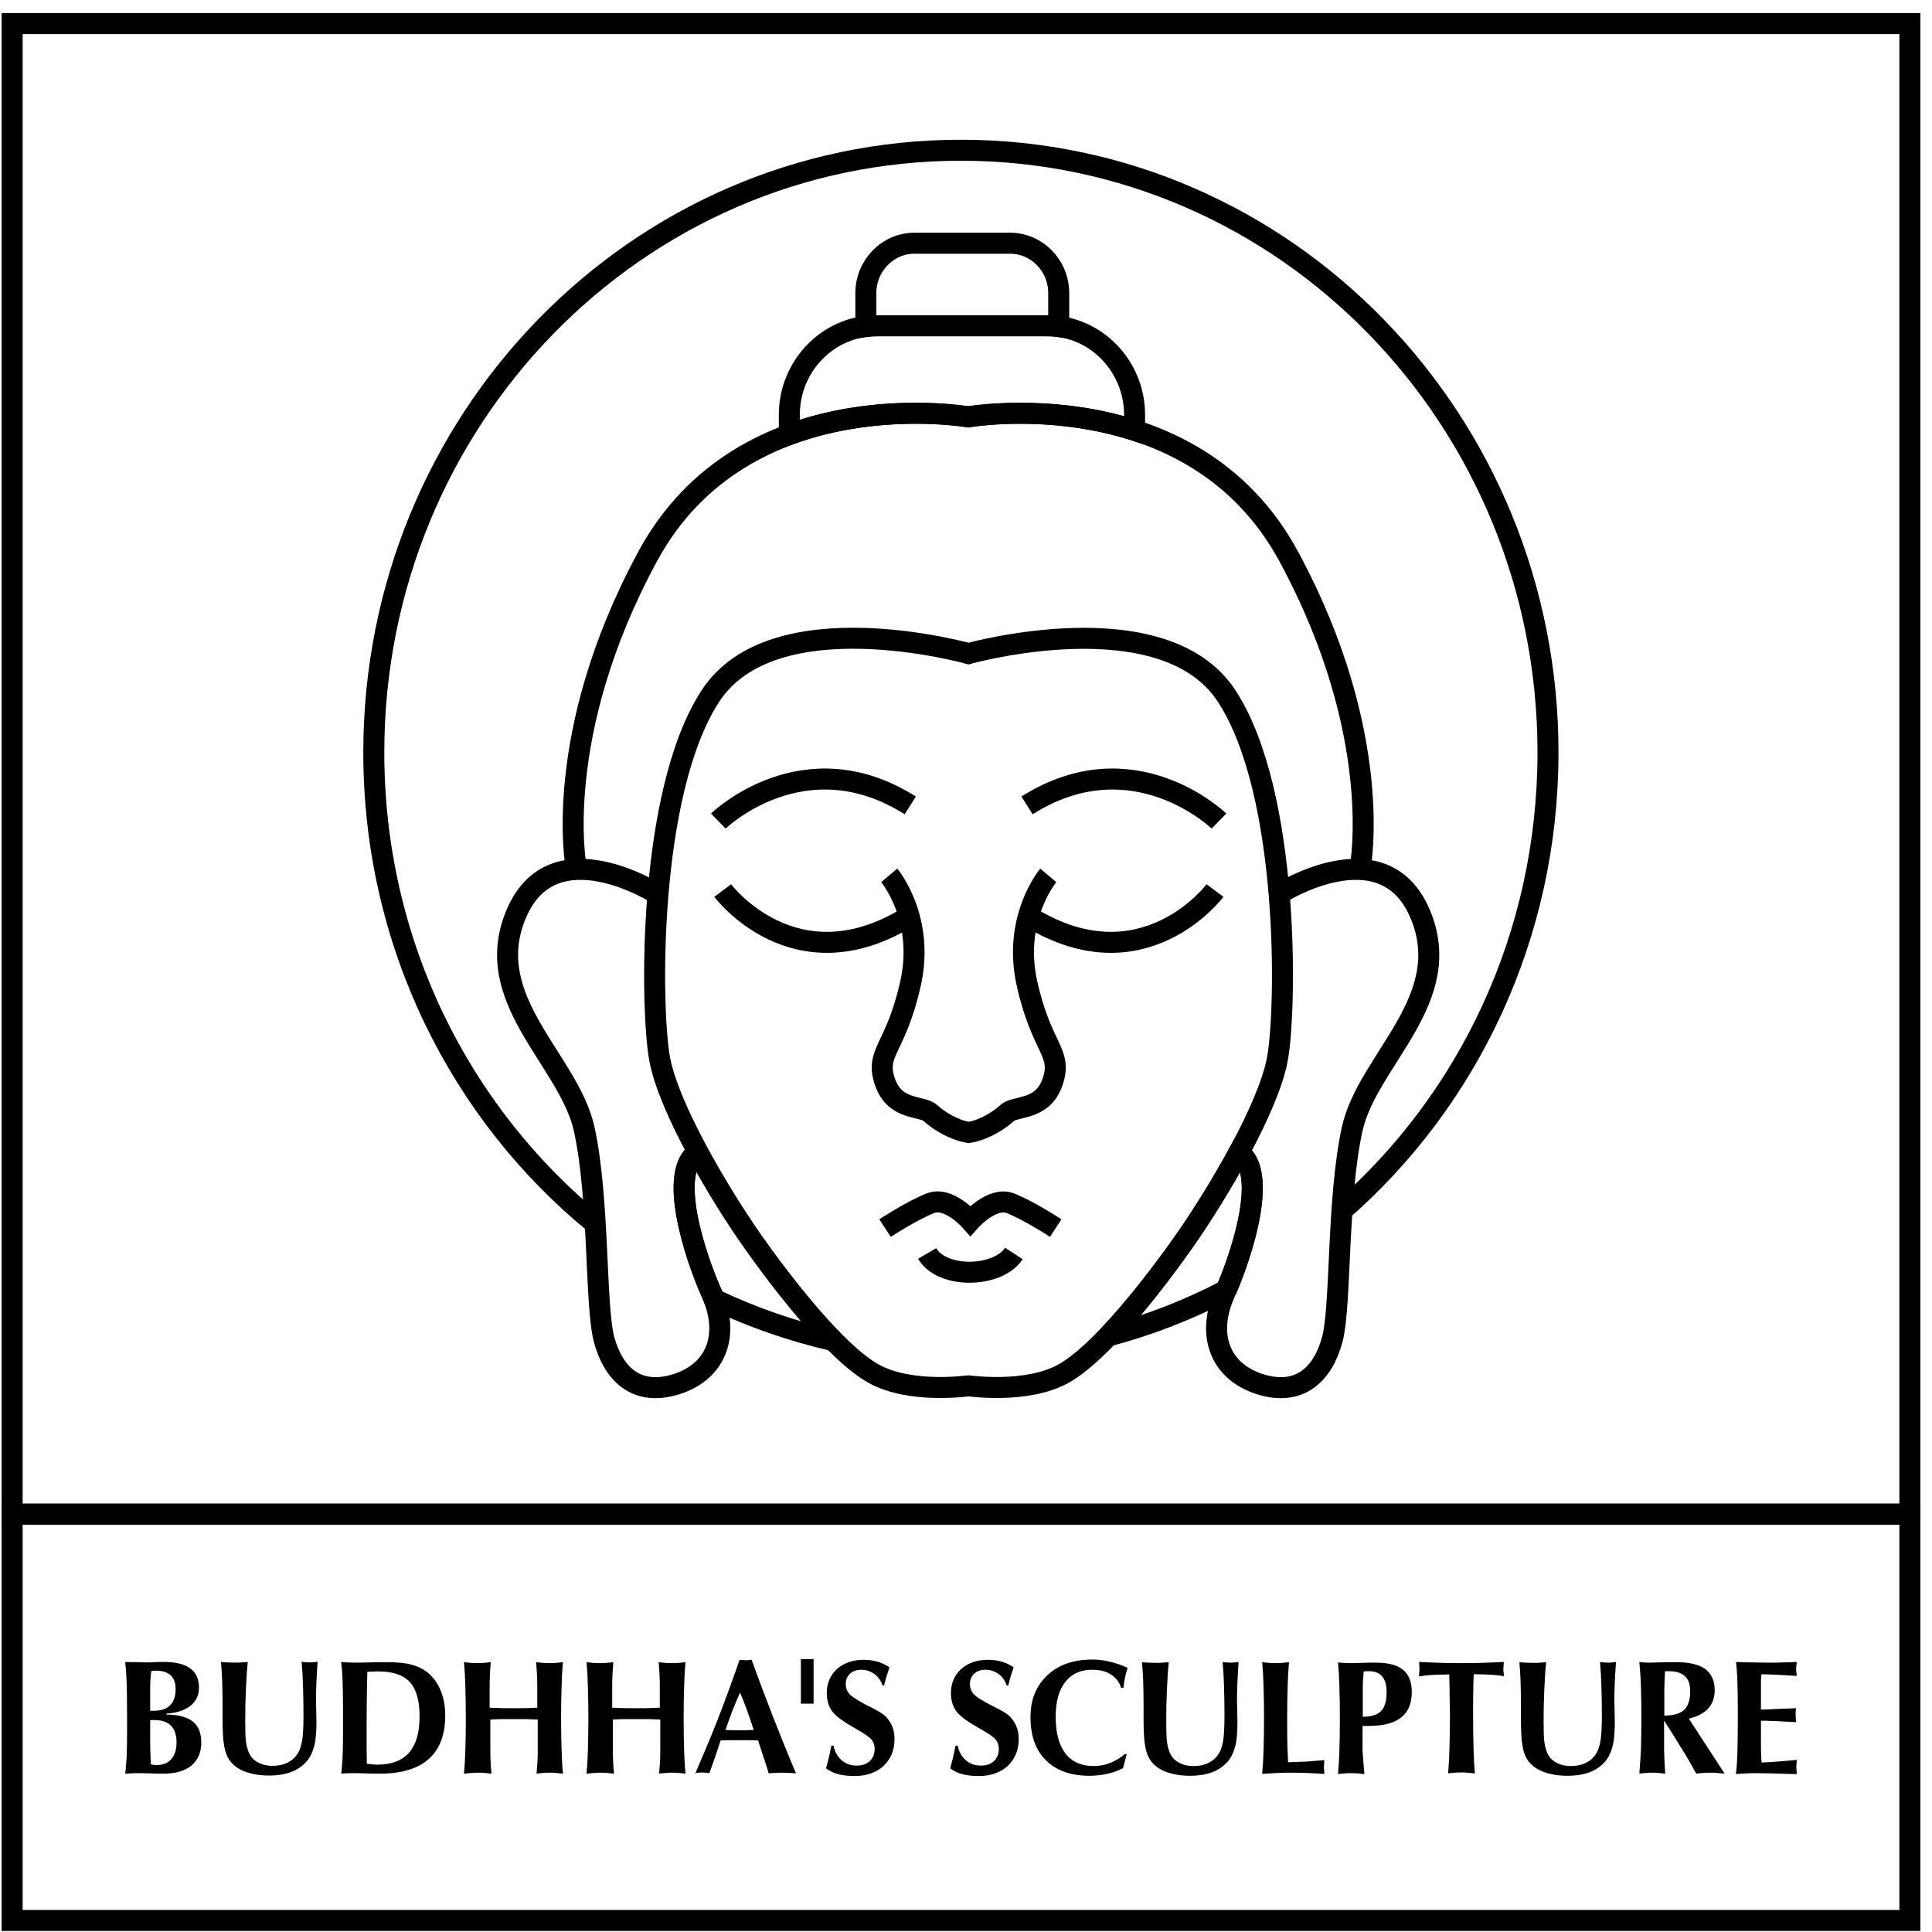 <svg xmlns="http://www.w3.org/2000/svg" width="92" height="92" viewBox="0 0 92 92" fill="none"><g id="Layer_x0020_1"><g id="_2722510204656"><g id="Group"><path id="Vector" fill-rule="evenodd" clip-rule="evenodd" d="M7.141 81.466C7.163 81.466 7.185 81.466 7.218 81.466C7.251 81.466 7.273 81.466 7.295 81.466C7.658 81.466 7.922 81.387 8.099 81.207C8.275 81.037 8.363 80.777 8.363 80.427C8.363 80.145 8.286 79.93 8.132 79.783C7.977 79.636 7.746 79.557 7.449 79.557C7.427 79.557 7.394 79.557 7.361 79.557C7.328 79.557 7.284 79.569 7.207 79.569C7.185 79.704 7.174 79.84 7.163 80.009C7.152 80.167 7.152 80.348 7.152 80.54V81.455L7.141 81.466ZM7.174 84.008C7.24 84.019 7.284 84.03 7.328 84.042C7.372 84.042 7.405 84.053 7.438 84.053C7.746 84.053 7.989 83.963 8.154 83.77C8.319 83.579 8.407 83.319 8.407 82.969C8.407 82.618 8.319 82.359 8.143 82.178C7.966 81.997 7.702 81.907 7.372 81.907C7.317 81.907 7.273 81.907 7.24 81.907C7.207 81.907 7.174 81.907 7.152 81.918V82.923C7.152 83.104 7.152 83.285 7.163 83.466C7.163 83.646 7.174 83.838 7.185 84.019L7.174 84.008ZM5.962 84.46C5.995 84.234 6.006 83.974 6.029 83.691C6.04 83.409 6.051 83.002 6.051 82.494V81.805C6.051 81.003 6.04 80.427 6.029 80.077C6.018 79.727 5.995 79.41 5.962 79.139C6.183 79.151 6.381 79.151 6.535 79.151C6.689 79.151 6.821 79.162 6.92 79.162C7.031 79.162 7.174 79.162 7.372 79.151C7.57 79.139 7.713 79.139 7.801 79.139C8.352 79.139 8.77 79.241 9.057 79.444C9.332 79.648 9.475 79.953 9.475 80.359C9.475 80.721 9.343 81.014 9.068 81.229C8.803 81.444 8.418 81.568 7.922 81.602V81.647C8.484 81.647 8.902 81.76 9.178 81.975C9.453 82.189 9.585 82.528 9.585 82.98C9.585 83.443 9.431 83.804 9.112 84.076C8.792 84.335 8.352 84.46 7.79 84.46C7.647 84.46 7.438 84.46 7.141 84.448C6.843 84.437 6.623 84.437 6.469 84.437C6.381 84.437 6.227 84.448 6.006 84.46C5.973 84.46 5.951 84.46 5.94 84.46H5.962ZM10.521 79.139C10.62 79.151 10.719 79.162 10.829 79.162C10.94 79.162 11.05 79.173 11.171 79.173C11.292 79.173 11.402 79.173 11.501 79.162C11.6 79.162 11.699 79.151 11.798 79.139C11.754 79.546 11.732 79.987 11.71 80.438C11.688 80.901 11.677 81.41 11.677 81.963C11.677 82.415 11.688 82.731 11.71 82.912C11.732 83.104 11.776 83.262 11.831 83.409C11.909 83.624 12.052 83.793 12.25 83.906C12.448 84.019 12.69 84.087 12.966 84.087C13.241 84.087 13.472 84.042 13.681 83.94C13.89 83.838 14.056 83.691 14.177 83.499C14.276 83.341 14.342 83.138 14.386 82.889C14.43 82.641 14.452 82.223 14.452 81.647C14.452 81.173 14.441 80.721 14.43 80.303C14.419 79.885 14.397 79.501 14.364 79.128C14.419 79.139 14.485 79.151 14.54 79.151C14.606 79.151 14.672 79.162 14.738 79.162C14.815 79.162 14.882 79.162 14.947 79.151C15.014 79.151 15.069 79.139 15.124 79.128C15.102 79.478 15.08 79.806 15.069 80.088C15.058 80.371 15.047 80.619 15.047 80.822C15.047 80.947 15.047 81.127 15.058 81.387C15.058 81.647 15.069 81.839 15.069 81.975C15.069 82.483 15.036 82.878 14.959 83.161C14.882 83.443 14.771 83.68 14.606 83.872C14.408 84.098 14.166 84.267 13.868 84.38C13.571 84.493 13.219 84.55 12.811 84.55C12.371 84.55 11.986 84.482 11.655 84.358C11.336 84.234 11.094 84.053 10.928 83.816C10.807 83.646 10.719 83.42 10.675 83.138C10.62 82.867 10.598 82.426 10.598 81.828V81.139C10.598 80.653 10.587 80.258 10.576 79.953C10.565 79.648 10.543 79.377 10.521 79.117V79.139ZM17.469 83.985C17.568 83.996 17.656 84.008 17.744 84.019C17.832 84.03 17.91 84.03 17.987 84.03C18.647 84.03 19.143 83.838 19.484 83.454C19.814 83.07 19.98 82.505 19.98 81.749C19.98 80.981 19.826 80.438 19.517 80.1C19.209 79.761 18.702 79.591 17.998 79.591C17.954 79.591 17.843 79.591 17.689 79.603C17.601 79.603 17.535 79.603 17.491 79.614C17.48 79.953 17.48 80.326 17.469 80.732C17.469 81.127 17.458 81.579 17.458 82.065C17.458 82.585 17.458 82.98 17.458 83.24C17.458 83.511 17.469 83.759 17.469 83.996V83.985ZM16.247 84.46C16.28 84.234 16.291 83.974 16.313 83.691C16.324 83.409 16.335 83.002 16.335 82.494V81.805V81.387C16.335 80.811 16.324 80.359 16.313 80.032C16.302 79.704 16.28 79.41 16.247 79.139C16.346 79.151 16.434 79.162 16.533 79.162C16.632 79.162 16.731 79.173 16.831 79.173C16.996 79.173 17.249 79.173 17.59 79.162C17.932 79.151 18.196 79.151 18.383 79.151C18.89 79.151 19.286 79.185 19.583 79.264C19.881 79.343 20.134 79.467 20.354 79.636C20.629 79.862 20.838 80.145 20.982 80.495C21.125 80.845 21.202 81.24 21.202 81.681C21.202 82.607 20.938 83.296 20.42 83.759C19.903 84.222 19.121 84.46 18.086 84.46C17.898 84.46 17.667 84.46 17.381 84.448C17.095 84.437 16.896 84.437 16.797 84.437C16.698 84.437 16.566 84.437 16.39 84.448C16.335 84.448 16.291 84.448 16.258 84.46H16.247ZM22.094 84.46C22.127 84.109 22.149 83.725 22.16 83.319C22.171 82.901 22.182 82.404 22.182 81.805C22.182 81.263 22.171 80.766 22.16 80.337C22.149 79.896 22.127 79.501 22.094 79.151C22.204 79.162 22.303 79.173 22.413 79.185C22.523 79.196 22.622 79.196 22.732 79.196C22.843 79.196 22.942 79.196 23.052 79.185C23.162 79.173 23.261 79.162 23.371 79.151C23.349 79.377 23.338 79.603 23.327 79.806C23.316 80.009 23.316 80.213 23.316 80.404V81.319C23.624 81.331 23.867 81.342 24.021 81.342C24.175 81.342 24.318 81.342 24.45 81.342C24.582 81.342 24.725 81.342 24.88 81.342C25.034 81.342 25.276 81.331 25.584 81.319V80.404C25.584 80.213 25.584 80.02 25.573 79.806C25.562 79.603 25.551 79.388 25.529 79.151C25.639 79.162 25.738 79.173 25.849 79.185C25.959 79.196 26.058 79.196 26.168 79.196C26.278 79.196 26.377 79.196 26.487 79.185C26.597 79.173 26.696 79.162 26.807 79.151C26.773 79.512 26.752 79.907 26.741 80.337C26.73 80.766 26.718 81.263 26.718 81.805C26.718 82.392 26.73 82.901 26.741 83.319C26.752 83.737 26.773 84.109 26.807 84.46C26.685 84.448 26.575 84.437 26.476 84.426C26.366 84.414 26.267 84.414 26.179 84.414C26.08 84.414 25.981 84.414 25.882 84.426C25.771 84.437 25.661 84.437 25.551 84.46C25.562 84.256 25.584 84.053 25.595 83.861C25.606 83.669 25.606 83.477 25.606 83.296V81.884C25.419 81.873 25.232 81.873 25.045 81.862C24.858 81.862 24.67 81.862 24.472 81.862C24.285 81.862 24.098 81.862 23.911 81.862C23.723 81.862 23.536 81.873 23.349 81.884V83.296C23.349 83.477 23.349 83.669 23.36 83.861C23.371 84.053 23.382 84.256 23.404 84.46C23.283 84.448 23.173 84.437 23.074 84.426C22.975 84.414 22.876 84.414 22.776 84.414C22.677 84.414 22.578 84.414 22.468 84.426C22.369 84.437 22.248 84.437 22.138 84.46H22.094ZM27.93 84.46C27.963 84.109 27.985 83.725 27.996 83.319C28.007 82.901 28.018 82.404 28.018 81.805C28.018 81.263 28.007 80.766 27.996 80.337C27.985 79.896 27.963 79.501 27.93 79.151C28.04 79.162 28.139 79.173 28.249 79.185C28.359 79.196 28.458 79.196 28.568 79.196C28.678 79.196 28.777 79.196 28.888 79.185C28.998 79.173 29.097 79.162 29.207 79.151C29.185 79.377 29.174 79.603 29.163 79.806C29.152 80.009 29.152 80.213 29.152 80.404V81.319C29.46 81.331 29.703 81.342 29.857 81.342C30.011 81.342 30.154 81.342 30.286 81.342C30.418 81.342 30.561 81.342 30.715 81.342C30.87 81.342 31.112 81.331 31.42 81.319V80.404C31.42 80.213 31.42 80.02 31.409 79.806C31.398 79.603 31.387 79.388 31.365 79.151C31.475 79.162 31.574 79.173 31.684 79.185C31.795 79.196 31.894 79.196 32.004 79.196C32.114 79.196 32.213 79.196 32.323 79.185C32.433 79.173 32.532 79.162 32.642 79.151C32.609 79.512 32.587 79.907 32.576 80.337C32.565 80.766 32.554 81.263 32.554 81.805C32.554 82.392 32.565 82.901 32.576 83.319C32.587 83.737 32.609 84.109 32.642 84.46C32.521 84.448 32.411 84.437 32.312 84.426C32.202 84.414 32.103 84.414 32.015 84.414C31.916 84.414 31.817 84.414 31.718 84.426C31.607 84.437 31.497 84.437 31.387 84.46C31.398 84.256 31.42 84.053 31.431 83.861C31.442 83.669 31.442 83.477 31.442 83.296V81.884C31.255 81.873 31.068 81.873 30.881 81.862C30.694 81.862 30.506 81.862 30.308 81.862C30.121 81.862 29.934 81.862 29.747 81.862C29.559 81.862 29.372 81.873 29.185 81.884V83.296C29.185 83.477 29.185 83.669 29.196 83.861C29.207 84.053 29.218 84.256 29.24 84.46C29.119 84.448 29.009 84.437 28.91 84.426C28.811 84.414 28.712 84.414 28.612 84.414C28.513 84.414 28.414 84.414 28.304 84.426C28.205 84.437 28.084 84.437 27.974 84.46H27.93ZM33.105 84.46C33.468 83.624 33.832 82.754 34.184 81.862C34.536 80.958 34.878 80.02 35.219 79.038C35.274 79.049 35.329 79.049 35.373 79.049C35.417 79.049 35.472 79.06 35.516 79.06C35.56 79.06 35.615 79.06 35.66 79.049C35.704 79.049 35.748 79.038 35.792 79.038C36.1 79.896 36.43 80.777 36.783 81.681C37.135 82.585 37.509 83.511 37.906 84.448C37.807 84.437 37.708 84.426 37.597 84.426C37.487 84.426 37.377 84.414 37.256 84.414C37.135 84.414 37.014 84.414 36.915 84.426C36.805 84.426 36.706 84.437 36.606 84.448C36.551 84.256 36.485 84.042 36.408 83.827C36.342 83.612 36.232 83.296 36.1 82.878C36.001 82.878 35.88 82.867 35.759 82.867C35.638 82.867 35.45 82.867 35.208 82.867C34.966 82.867 34.779 82.867 34.657 82.867C34.536 82.867 34.426 82.878 34.316 82.878C34.173 83.319 34.063 83.646 33.986 83.861C33.909 84.076 33.843 84.267 33.777 84.437C33.7 84.426 33.645 84.414 33.589 84.414C33.534 84.414 33.49 84.403 33.446 84.403C33.38 84.403 33.27 84.414 33.127 84.426C33.116 84.426 33.094 84.426 33.083 84.426L33.105 84.46ZM34.536 82.381H34.558C34.845 82.392 35.065 82.392 35.219 82.392C35.296 82.392 35.384 82.392 35.472 82.392C35.56 82.392 35.704 82.381 35.891 82.381C35.792 82.076 35.693 81.771 35.582 81.466C35.472 81.173 35.362 80.879 35.241 80.597C35.12 80.868 34.999 81.161 34.878 81.455C34.768 81.749 34.657 82.065 34.547 82.381H34.536ZM38.137 79.004H38.743V81.127H38.137V79.004ZM39.337 84.2C39.381 84.042 39.425 83.872 39.469 83.691C39.513 83.511 39.546 83.319 39.59 83.127H39.69C39.756 83.432 39.888 83.658 40.086 83.827C40.284 83.996 40.515 84.076 40.802 84.076C41.055 84.076 41.264 84.008 41.418 83.861C41.572 83.714 41.65 83.522 41.65 83.285C41.65 83.115 41.605 82.969 41.506 82.844C41.407 82.72 41.165 82.551 40.78 82.336C40.196 82.008 39.811 81.737 39.635 81.5C39.458 81.263 39.37 80.969 39.37 80.63C39.37 80.156 39.535 79.772 39.855 79.478C40.185 79.185 40.614 79.038 41.143 79.038C41.374 79.038 41.594 79.072 41.793 79.128C41.991 79.185 42.178 79.275 42.354 79.399C42.299 79.557 42.255 79.704 42.211 79.84C42.167 79.987 42.134 80.122 42.101 80.258H42.024C41.947 80.032 41.815 79.84 41.639 79.716C41.451 79.58 41.242 79.512 41.011 79.512C40.791 79.512 40.603 79.58 40.471 79.704C40.339 79.829 40.273 79.998 40.273 80.201C40.273 80.371 40.328 80.517 40.427 80.642C40.526 80.766 40.758 80.913 41.099 81.105C41.176 81.15 41.286 81.207 41.429 81.274C41.837 81.478 42.09 81.636 42.2 81.76C42.332 81.907 42.431 82.065 42.497 82.234C42.563 82.404 42.596 82.596 42.596 82.81C42.596 83.341 42.42 83.759 42.079 84.087C41.738 84.403 41.264 84.573 40.692 84.573C40.383 84.573 40.119 84.539 39.899 84.482C39.679 84.426 39.491 84.324 39.326 84.2H39.337ZM45.25 84.2C45.294 84.042 45.338 83.872 45.382 83.691C45.426 83.511 45.459 83.319 45.504 83.127H45.603C45.669 83.432 45.801 83.658 45.999 83.827C46.197 83.996 46.428 84.076 46.715 84.076C46.968 84.076 47.177 84.008 47.331 83.861C47.486 83.714 47.563 83.522 47.563 83.285C47.563 83.115 47.519 82.969 47.419 82.844C47.32 82.72 47.078 82.551 46.693 82.336C46.109 82.008 45.724 81.737 45.547 81.5C45.371 81.263 45.283 80.969 45.283 80.63C45.283 80.156 45.448 79.772 45.768 79.478C46.098 79.185 46.528 79.038 47.056 79.038C47.287 79.038 47.508 79.072 47.706 79.128C47.904 79.185 48.091 79.275 48.267 79.399C48.212 79.557 48.168 79.704 48.124 79.84C48.08 79.987 48.047 80.122 48.014 80.258H47.937C47.86 80.032 47.728 79.84 47.552 79.716C47.364 79.58 47.155 79.512 46.924 79.512C46.704 79.512 46.517 79.58 46.384 79.704C46.252 79.829 46.186 79.998 46.186 80.201C46.186 80.371 46.241 80.517 46.34 80.642C46.439 80.766 46.671 80.913 47.012 81.105C47.089 81.15 47.199 81.207 47.342 81.274C47.75 81.478 48.003 81.636 48.113 81.76C48.245 81.907 48.344 82.065 48.41 82.234C48.477 82.404 48.51 82.596 48.51 82.81C48.51 83.341 48.333 83.759 47.992 84.087C47.651 84.403 47.177 84.573 46.605 84.573C46.296 84.573 46.032 84.539 45.812 84.482C45.592 84.426 45.404 84.324 45.239 84.2H45.25ZM53.498 80.371L53.388 80.382C53.31 80.111 53.145 79.896 52.903 79.738C52.661 79.58 52.363 79.512 52 79.512C51.45 79.512 51.031 79.704 50.723 80.1C50.414 80.495 50.271 81.048 50.271 81.749C50.271 82.517 50.425 83.093 50.734 83.499C51.042 83.895 51.493 84.098 52.088 84.098C52.341 84.098 52.595 84.053 52.859 83.951C53.112 83.85 53.354 83.714 53.564 83.522L53.652 83.545L53.476 84.2C53.233 84.324 52.98 84.414 52.716 84.471C52.452 84.527 52.176 84.561 51.879 84.561C50.987 84.561 50.304 84.313 49.809 83.827C49.313 83.341 49.071 82.652 49.071 81.771C49.071 80.935 49.335 80.28 49.875 79.772C50.403 79.275 51.119 79.026 52.011 79.026C52.297 79.026 52.573 79.06 52.848 79.128C53.123 79.196 53.41 79.286 53.696 79.422C53.652 79.569 53.608 79.716 53.575 79.874C53.542 80.032 53.52 80.19 53.498 80.371ZM54.379 79.151C54.478 79.162 54.577 79.173 54.687 79.173C54.797 79.173 54.907 79.185 55.028 79.185C55.149 79.185 55.259 79.185 55.358 79.173C55.458 79.173 55.557 79.162 55.656 79.151C55.612 79.557 55.59 79.998 55.568 80.45C55.546 80.913 55.535 81.421 55.535 81.975C55.535 82.426 55.546 82.743 55.568 82.923C55.59 83.115 55.634 83.273 55.689 83.42C55.766 83.635 55.909 83.804 56.107 83.917C56.305 84.03 56.548 84.098 56.823 84.098C57.098 84.098 57.33 84.053 57.539 83.951C57.748 83.85 57.913 83.703 58.034 83.511C58.133 83.353 58.199 83.149 58.243 82.901C58.287 82.652 58.309 82.234 58.309 81.658C58.309 81.184 58.298 80.732 58.287 80.314C58.276 79.896 58.254 79.512 58.221 79.139C58.276 79.151 58.343 79.162 58.398 79.162C58.464 79.162 58.53 79.173 58.596 79.173C58.673 79.173 58.739 79.173 58.805 79.162C58.871 79.162 58.926 79.151 58.981 79.139C58.959 79.49 58.937 79.817 58.926 80.1C58.915 80.382 58.904 80.63 58.904 80.834C58.904 80.958 58.904 81.139 58.915 81.398C58.915 81.658 58.926 81.85 58.926 81.986C58.926 82.494 58.893 82.889 58.816 83.172C58.739 83.454 58.629 83.691 58.464 83.883C58.265 84.109 58.023 84.279 57.726 84.392C57.429 84.505 57.076 84.561 56.669 84.561C56.228 84.561 55.843 84.493 55.513 84.369C55.193 84.245 54.951 84.064 54.786 83.827C54.665 83.658 54.577 83.432 54.533 83.149C54.478 82.878 54.456 82.438 54.456 81.839V81.15C54.456 80.664 54.444 80.269 54.434 79.964C54.422 79.659 54.401 79.388 54.379 79.128V79.151ZM60.104 84.471C60.137 84.109 60.159 83.725 60.17 83.307C60.181 82.889 60.192 82.392 60.192 81.816C60.192 81.263 60.181 80.766 60.17 80.326C60.159 79.896 60.137 79.501 60.104 79.151C60.214 79.162 60.313 79.173 60.424 79.185C60.534 79.196 60.633 79.196 60.743 79.196C60.853 79.196 60.952 79.196 61.062 79.185C61.172 79.173 61.271 79.162 61.382 79.151C61.349 79.512 61.327 79.907 61.316 80.337C61.304 80.766 61.294 81.263 61.294 81.816C61.294 82.359 61.294 82.776 61.304 83.104C61.316 83.42 61.327 83.691 61.337 83.917C61.646 83.906 61.943 83.895 62.229 83.883C62.516 83.861 62.791 83.838 63.066 83.816C63.055 83.861 63.055 83.917 63.055 83.974C63.055 84.03 63.044 84.087 63.044 84.143C63.044 84.2 63.044 84.256 63.055 84.301C63.055 84.358 63.066 84.414 63.066 84.471C62.714 84.448 62.417 84.437 62.163 84.426C61.921 84.414 61.69 84.414 61.492 84.414C61.316 84.414 61.117 84.414 60.897 84.426C60.677 84.437 60.413 84.448 60.093 84.471H60.104ZM64.894 81.749C65.302 81.749 65.588 81.658 65.764 81.478C65.94 81.297 66.028 81.003 66.028 80.585C66.028 80.246 65.962 79.998 65.819 79.829C65.676 79.659 65.467 79.58 65.169 79.58C65.125 79.58 65.048 79.58 64.96 79.591C64.949 79.591 64.938 79.591 64.938 79.591C64.927 79.738 64.916 79.885 64.905 80.02C64.894 80.167 64.894 80.314 64.894 80.45V81.737V81.749ZM63.716 84.471C63.749 84.121 63.771 83.737 63.782 83.33C63.793 82.912 63.804 82.415 63.804 81.816C63.804 81.274 63.793 80.777 63.782 80.348C63.771 79.907 63.749 79.512 63.716 79.162C63.804 79.173 63.892 79.185 63.98 79.185C64.068 79.185 64.156 79.196 64.245 79.196C64.344 79.196 64.542 79.196 64.817 79.185C65.092 79.173 65.323 79.173 65.5 79.173C66.094 79.173 66.535 79.286 66.81 79.512C67.085 79.738 67.228 80.088 67.228 80.574C67.228 81.127 67.052 81.534 66.711 81.794C66.37 82.065 65.841 82.189 65.136 82.189C65.103 82.189 65.059 82.189 65.004 82.189C64.949 82.189 64.905 82.189 64.883 82.189V83.33C64.883 83.398 64.894 83.511 64.905 83.68C64.916 83.85 64.938 84.121 64.971 84.482C64.85 84.471 64.74 84.46 64.641 84.448C64.531 84.437 64.432 84.437 64.332 84.437C64.233 84.437 64.134 84.437 64.035 84.448C63.936 84.46 63.826 84.46 63.716 84.482V84.471ZM68.957 84.471C68.99 84.076 69.012 83.669 69.023 83.24C69.034 82.81 69.045 82.336 69.045 81.816C69.045 81.636 69.045 81.365 69.034 80.992C69.034 80.619 69.023 80.201 69.012 79.738H68.847C68.616 79.738 68.396 79.749 68.175 79.761C67.966 79.772 67.757 79.795 67.57 79.829C67.57 79.795 67.581 79.749 67.581 79.659C67.592 79.58 67.592 79.512 67.592 79.456C67.592 79.41 67.592 79.332 67.581 79.23C67.581 79.185 67.581 79.162 67.57 79.139C67.977 79.162 68.352 79.173 68.671 79.185C68.99 79.196 69.299 79.196 69.585 79.196C69.871 79.196 70.18 79.196 70.51 79.185C70.84 79.173 71.204 79.162 71.611 79.139C71.611 79.185 71.6 79.241 71.6 79.298C71.6 79.354 71.589 79.41 71.589 79.456C71.589 79.512 71.589 79.569 71.6 79.625C71.6 79.682 71.611 79.749 71.622 79.817C71.424 79.783 71.215 79.761 71.005 79.749C70.796 79.738 70.565 79.727 70.334 79.727H70.18C70.168 79.919 70.157 80.133 70.157 80.371C70.157 80.597 70.146 80.947 70.146 81.398C70.146 82.201 70.157 82.833 70.168 83.273C70.18 83.714 70.201 84.109 70.234 84.448C70.113 84.437 70.003 84.426 69.893 84.414C69.783 84.403 69.684 84.403 69.585 84.403C69.486 84.403 69.387 84.403 69.288 84.414C69.189 84.426 69.078 84.426 68.957 84.448V84.471ZM72.349 79.151C72.448 79.162 72.547 79.173 72.657 79.173C72.767 79.173 72.877 79.185 72.998 79.185C73.119 79.185 73.23 79.185 73.329 79.173C73.428 79.173 73.527 79.162 73.626 79.151C73.582 79.557 73.56 79.998 73.538 80.45C73.516 80.913 73.505 81.421 73.505 81.975C73.505 82.426 73.516 82.743 73.538 82.923C73.56 83.115 73.604 83.273 73.659 83.42C73.736 83.635 73.879 83.804 74.077 83.917C74.276 84.03 74.518 84.098 74.793 84.098C75.068 84.098 75.3 84.053 75.509 83.951C75.718 83.85 75.883 83.703 76.004 83.511C76.103 83.353 76.169 83.149 76.214 82.901C76.258 82.652 76.28 82.234 76.28 81.658C76.28 81.184 76.269 80.732 76.258 80.314C76.247 79.896 76.225 79.512 76.192 79.139C76.247 79.151 76.313 79.162 76.368 79.162C76.434 79.162 76.5 79.173 76.566 79.173C76.643 79.173 76.709 79.173 76.775 79.162C76.841 79.162 76.896 79.151 76.951 79.139C76.929 79.49 76.907 79.817 76.896 80.1C76.885 80.382 76.874 80.63 76.874 80.834C76.874 80.958 76.874 81.139 76.885 81.398C76.885 81.658 76.896 81.85 76.896 81.986C76.896 82.494 76.863 82.889 76.786 83.172C76.709 83.454 76.599 83.691 76.434 83.883C76.236 84.109 75.993 84.279 75.696 84.392C75.399 84.505 75.046 84.561 74.639 84.561C74.198 84.561 73.813 84.493 73.483 84.369C73.163 84.245 72.921 84.064 72.756 83.827C72.635 83.658 72.547 83.432 72.503 83.149C72.448 82.878 72.426 82.438 72.426 81.839V81.15C72.426 80.664 72.415 80.269 72.404 79.964C72.393 79.659 72.371 79.388 72.349 79.128V79.151ZM79.253 81.692H79.286C79.704 81.692 80.001 81.602 80.2 81.421C80.387 81.24 80.486 80.947 80.486 80.551C80.486 80.213 80.409 79.975 80.233 79.817C80.067 79.659 79.803 79.58 79.451 79.58C79.429 79.58 79.407 79.58 79.374 79.58C79.341 79.58 79.308 79.58 79.286 79.58C79.275 79.738 79.275 79.896 79.264 80.054C79.264 80.213 79.253 80.371 79.253 80.517V81.681V81.692ZM78.063 84.46C78.097 84.098 78.118 83.714 78.141 83.296C78.151 82.878 78.162 82.381 78.162 81.805C78.162 81.252 78.151 80.766 78.141 80.337C78.129 79.907 78.097 79.501 78.063 79.139C78.141 79.151 78.207 79.162 78.273 79.162C78.339 79.162 78.405 79.173 78.471 79.173C78.493 79.173 78.658 79.173 78.966 79.162C79.264 79.151 79.55 79.151 79.825 79.151C80.442 79.151 80.904 79.264 81.202 79.478C81.499 79.704 81.653 80.032 81.653 80.484C81.653 80.834 81.554 81.127 81.345 81.353C81.136 81.579 80.827 81.749 80.42 81.839L82.127 84.46C82.005 84.448 81.884 84.437 81.774 84.426C81.664 84.414 81.554 84.414 81.444 84.414C81.345 84.414 81.235 84.414 81.124 84.426C81.014 84.437 80.893 84.437 80.772 84.46C80.552 84.053 80.321 83.646 80.056 83.228C79.803 82.81 79.528 82.381 79.242 81.929V82.98C79.242 83.206 79.242 83.443 79.253 83.68C79.264 83.917 79.275 84.177 79.297 84.46C79.187 84.448 79.088 84.437 78.977 84.426C78.878 84.414 78.779 84.414 78.68 84.414C78.581 84.414 78.493 84.414 78.383 84.426C78.284 84.437 78.162 84.437 78.041 84.46H78.063Z" fill="black"></path><path id="Vector_2" fill-rule="evenodd" clip-rule="evenodd" d="M82.666 84.46C82.699 84.189 82.721 83.872 82.732 83.522C82.743 83.172 82.754 82.596 82.754 81.805V81.41C82.754 80.823 82.743 80.359 82.732 80.032C82.721 79.704 82.699 79.399 82.666 79.14C82.897 79.151 83.139 79.162 83.393 79.162C83.646 79.162 83.899 79.174 84.175 79.174C84.45 79.174 84.703 79.174 84.923 79.162C85.155 79.162 85.364 79.151 85.562 79.14C85.551 79.23 85.54 79.298 85.54 79.343C85.54 79.388 85.529 79.433 85.529 79.478C85.529 79.524 85.529 79.558 85.54 79.603C85.54 79.648 85.551 79.716 85.562 79.806C85.188 79.784 84.868 79.761 84.593 79.75C84.318 79.738 84.087 79.727 83.877 79.727C83.866 79.817 83.866 79.919 83.855 80.032C83.855 80.134 83.855 80.292 83.855 80.506V80.879V81.41C84.009 81.41 84.285 81.399 84.67 81.376C85.055 81.365 85.342 81.353 85.529 81.342C85.518 81.421 85.507 81.489 85.507 81.534C85.507 81.579 85.507 81.625 85.507 81.67C85.507 81.738 85.518 81.839 85.529 81.986V82.009C85.067 81.986 84.725 81.963 84.483 81.952C84.241 81.941 84.031 81.941 83.855 81.941V82.878C83.855 83.217 83.855 83.454 83.866 83.59C83.866 83.725 83.877 83.838 83.888 83.929C84.12 83.918 84.373 83.906 84.648 83.884C84.923 83.861 85.232 83.838 85.562 83.805C85.551 83.85 85.551 83.906 85.551 83.951C85.551 83.997 85.54 84.053 85.54 84.11C85.54 84.166 85.54 84.234 85.551 84.324C85.562 84.415 85.562 84.471 85.562 84.482C85.055 84.471 84.67 84.46 84.406 84.448C84.131 84.448 83.921 84.437 83.745 84.437C83.525 84.437 83.316 84.437 83.139 84.448C82.963 84.46 82.798 84.46 82.644 84.482L82.666 84.46Z" fill="black"></path></g><g id="Group_2"><path id="Vector_3" d="M34.206 39.098C34.206 39.098 38.27 35.144 43.346 38.352M50.272 58.48C50.272 58.48 48.961 57.622 48.102 57.294C47.244 56.967 46.209 58.13 46.209 58.13C46.209 58.13 45.173 56.955 44.315 57.294C43.456 57.622 42.145 58.48 42.145 58.48M48.279 59.689C47.519 60.852 44.865 60.909 44.15 59.689M31.311 42.577C31.311 42.577 26.355 39.391 24.594 43.492C22.832 47.592 27.093 50.461 27.82 53.77C28.547 57.08 28.337 62.196 28.767 63.789C29.196 65.382 30.275 66.522 32.213 65.913C34.151 65.291 34.757 63.529 33.887 61.587C33.028 59.644 31.817 55.803 33.215 54.877M27.435 41.289C27.435 41.289 26.234 35.02 30.837 26.503C35.44 17.987 46.109 19.851 46.109 19.851C46.109 19.851 56.768 17.987 61.371 26.503C65.974 35.02 64.773 41.289 64.773 41.289M60.897 42.577C60.897 42.577 65.853 39.391 67.614 43.492C69.376 47.592 65.115 50.461 64.388 53.77C63.661 57.08 63.87 62.196 63.441 63.789C63.012 65.382 61.932 66.522 59.995 65.913C58.057 65.291 57.451 63.529 58.321 61.587C59.18 59.644 60.391 55.803 58.992 54.877M42.344 41.684C42.344 41.684 44.061 43.717 43.357 46.846C42.652 49.975 41.661 50.088 42.134 51.5C42.608 52.912 43.896 52.629 44.304 53.002C44.711 53.375 45.427 53.815 46.132 53.928C46.836 53.815 47.552 53.375 47.959 53.002C48.367 52.629 49.655 52.912 50.129 51.5C50.602 50.088 49.611 49.975 48.906 46.846C48.202 43.717 49.919 41.684 49.919 41.684M58.046 39.098C58.046 39.098 53.982 35.144 48.906 38.352M57.858 42.407C57.858 42.407 54.456 46.97 49.06 43.684M34.416 42.407C34.416 42.407 37.818 46.97 43.214 43.684M46.12 31.123C46.12 31.123 36.827 28.514 33.821 33.156C30.815 37.787 30.98 48.077 31.41 50.416C31.839 52.754 34.251 56.809 35.759 58.977C37.267 61.135 39.844 64.444 41.606 65.416C43.368 66.387 46.076 65.992 46.12 65.992C46.164 65.992 48.873 66.387 50.635 65.416C52.397 64.444 54.984 61.135 56.482 58.977C57.99 56.82 60.402 52.754 60.831 50.416C61.261 48.077 61.437 37.799 58.42 33.156C55.414 28.525 46.12 31.123 46.12 31.123Z" stroke="black" stroke-miterlimit="2.613"></path><path id="Vector_4" fill-rule="evenodd" clip-rule="evenodd" d="M39.657 63.834C37.686 63.382 35.792 62.716 34.008 61.869C33.975 61.778 33.931 61.677 33.887 61.586C33.028 59.644 31.817 55.803 33.215 54.877C34.041 56.413 34.999 57.927 35.737 58.977C36.75 60.434 38.248 62.4 39.657 63.834Z" stroke="black" stroke-miterlimit="2.613"></path><path id="Vector_5" fill-rule="evenodd" clip-rule="evenodd" d="M58.387 61.439C56.614 62.365 54.731 63.099 52.772 63.619C54.115 62.207 55.513 60.366 56.471 58.988C57.209 57.926 58.156 56.424 58.993 54.888C60.358 55.791 59.246 59.462 58.387 61.45V61.439Z" stroke="black" stroke-miterlimit="2.613"></path><path id="Vector_6" d="M28.349 58.277C21.918 53.024 17.8 44.926 17.8 35.833C17.8 19.986 30.32 7.154 45.757 7.154C61.206 7.154 73.714 19.997 73.714 35.833C73.714 44.575 69.905 52.403 63.892 57.656" stroke="black" stroke-miterlimit="2.613"></path><path id="Vector_7" fill-rule="evenodd" clip-rule="evenodd" d="M41.727 15.513H49.897C52.166 15.513 54.027 17.422 54.027 19.748V20.494C49.952 19.184 46.099 19.85 46.099 19.85C46.099 19.85 41.87 19.116 37.587 20.686V19.748C37.587 17.422 39.448 15.513 41.716 15.513H41.727Z" stroke="black" stroke-miterlimit="2.613"></path><path id="Vector_8" fill-rule="evenodd" clip-rule="evenodd" d="M43.533 11.582H48.102C49.369 11.582 50.415 12.644 50.415 13.954V15.547C50.25 15.524 50.084 15.513 49.908 15.513H41.738C41.562 15.513 41.397 15.524 41.231 15.547V13.954C41.231 12.655 42.267 11.582 43.544 11.582H43.533Z" stroke="black" stroke-miterlimit="2.613"></path></g><path id="Vector_9" fill-rule="evenodd" clip-rule="evenodd" d="M90.947 72.103H0.578V1.123H90.947V72.103Z" stroke="black" stroke-miterlimit="2.613"></path><path id="Vector_10" fill-rule="evenodd" clip-rule="evenodd" d="M90.947 91.451H0.578V72.103H90.947V91.451Z" stroke="black" stroke-miterlimit="2.613"></path></g></g></svg>
